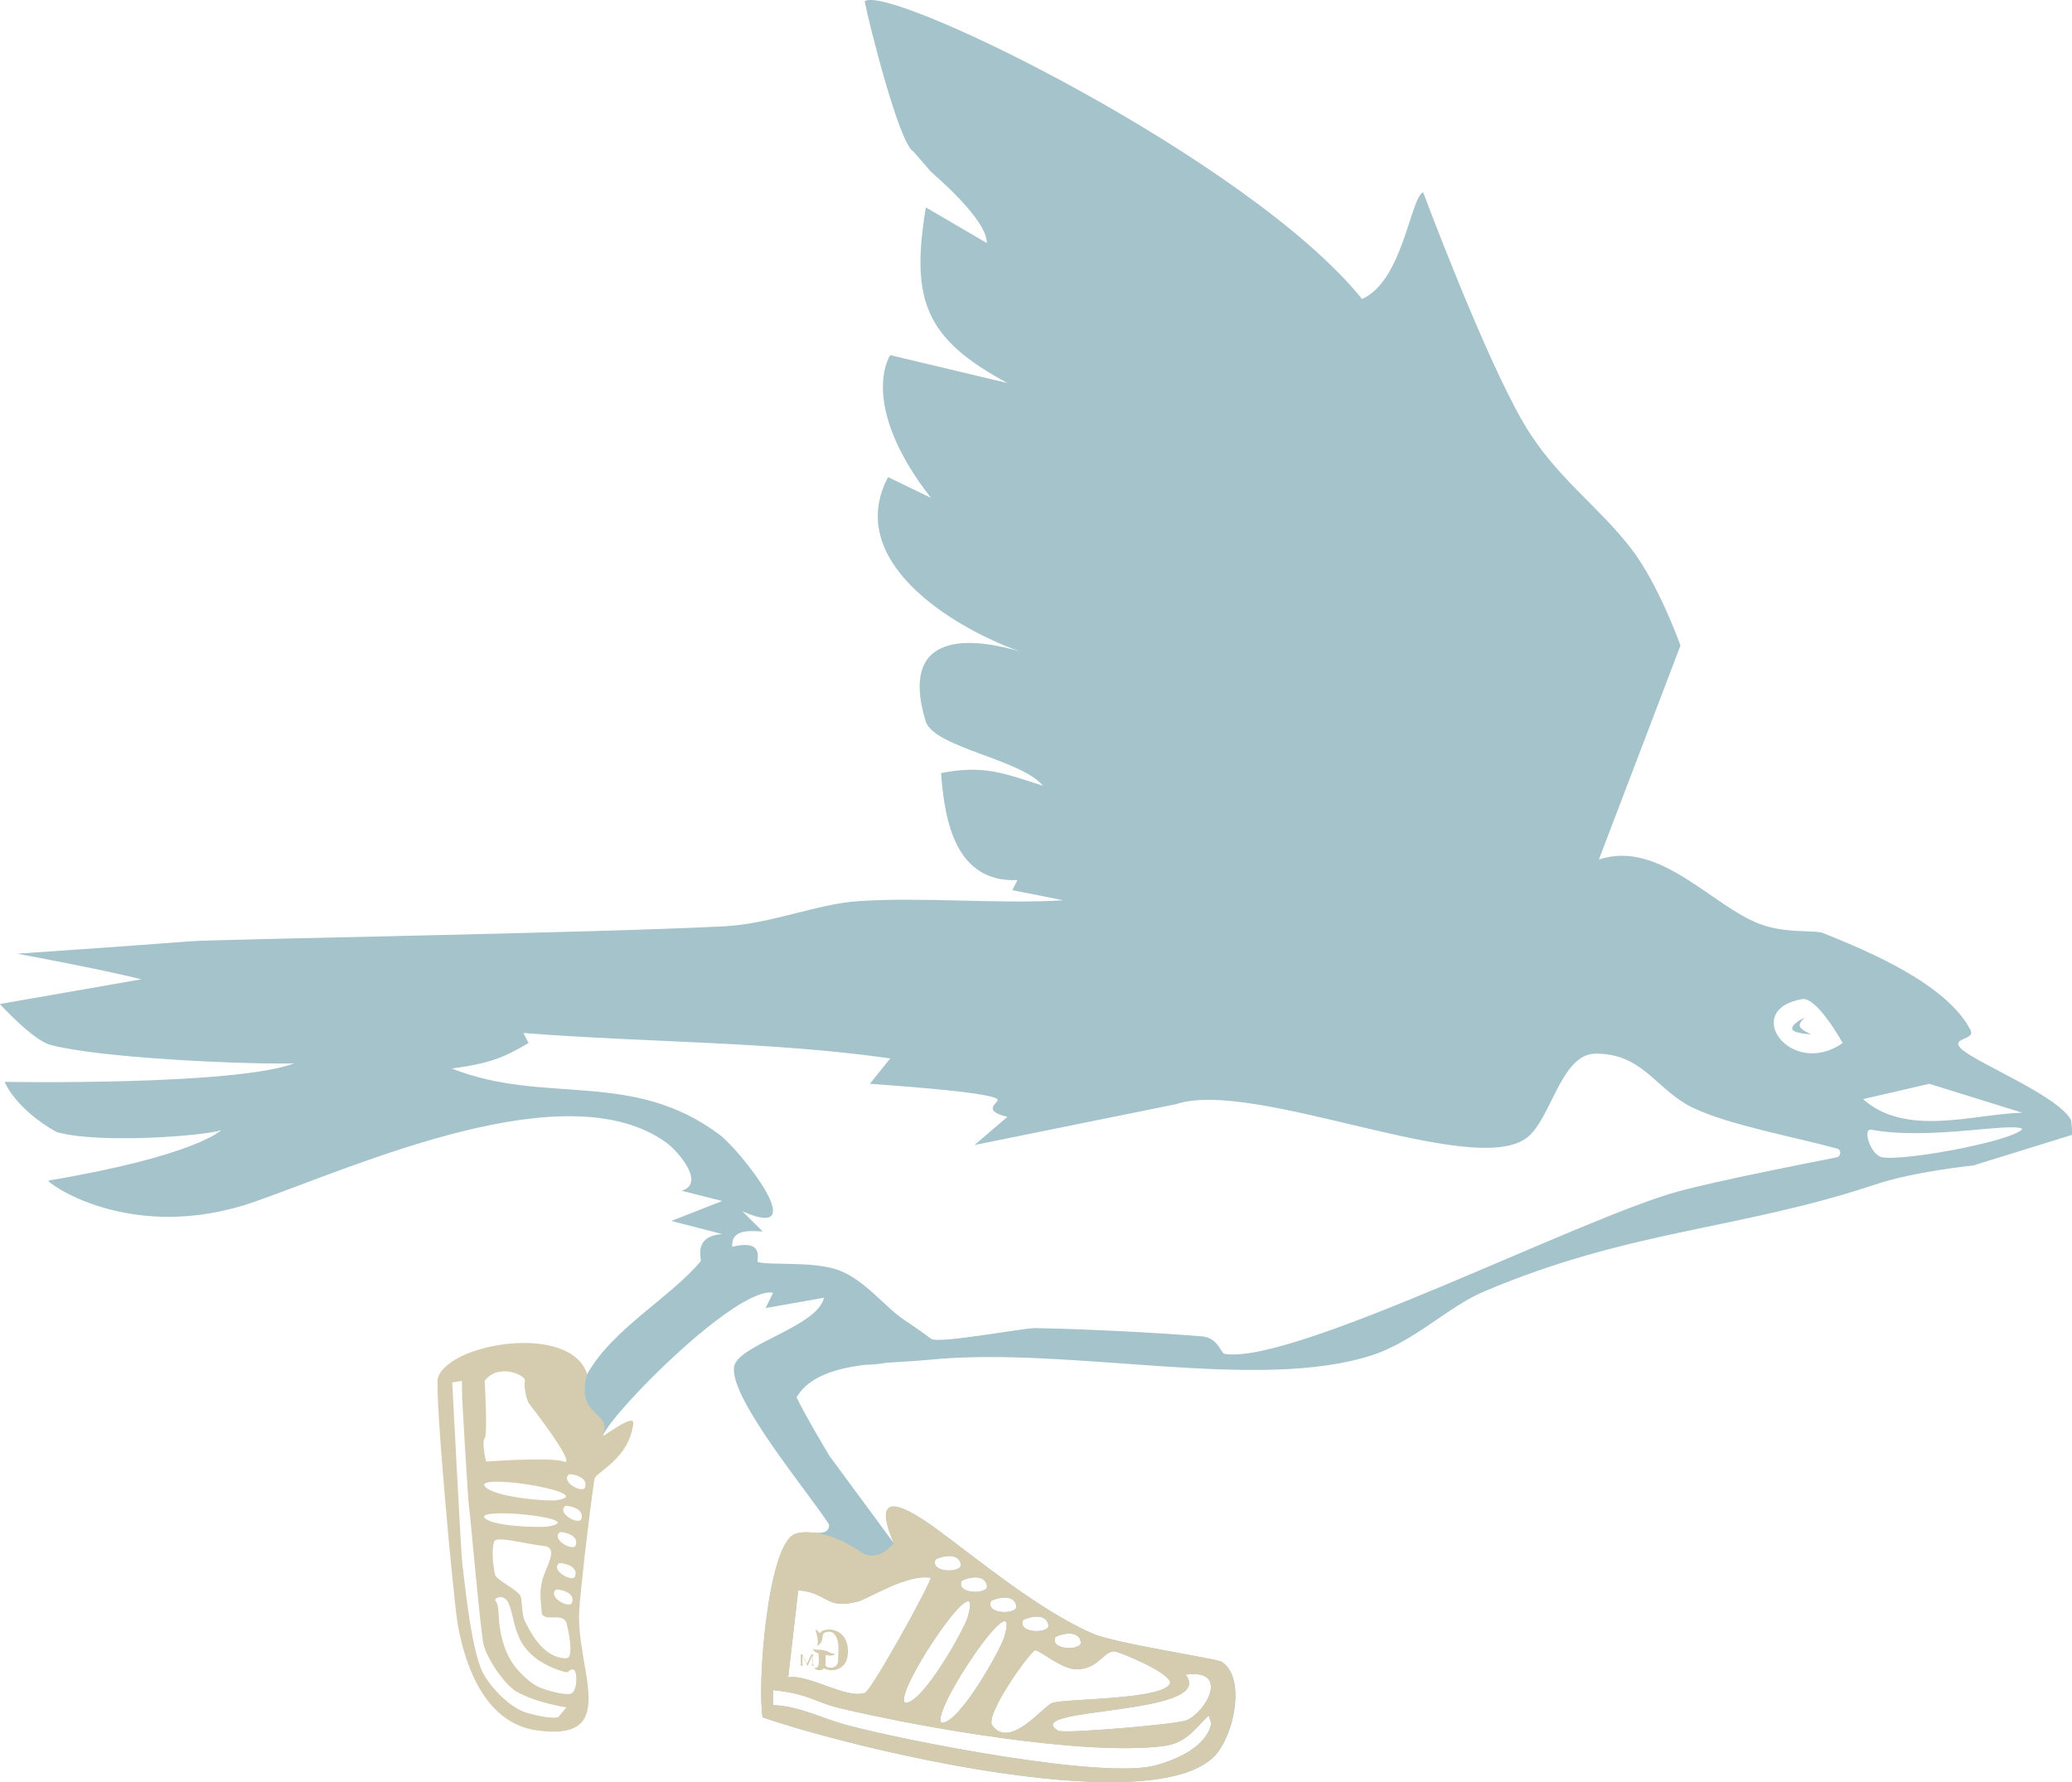 <?xml version="1.0" encoding="UTF-8"?>
<svg xmlns="http://www.w3.org/2000/svg" id="Layer_1" viewBox="0 0 161.04 138.5">
  <defs>
    <style>.cls-1{fill:#d5ccaf;}.cls-2{fill:#a4c3ca;}</style>
  </defs>
  <path class="cls-2" d="M140.78,80.39s-1.35-.07-1.47-.38c-.16-.42.97-.93.97-.93,0,0-.47.37-.4.67.07.3.9.64.9.64Z"></path>
  <path class="cls-2" d="M4.43,87.99c3.3.92,11.43.29,12.76-.15,0,0-1.99,1.99-13.42,3.91-.31.05,6.37,5.04,16.07,1.63,8.12-2.86,24.19-10.16,31.93-4.59.96.69,3.1,3.21,1.2,3.75l3.16.8-3.95,1.55,3.95,1.02c-2.32.17-1.57,1.99-1.67,2.11-2.3,2.78-6.86,5.26-8.82,8.77-1.51,2,1.1,5.06,1.21,4.79.84-1.98,10.45-11.63,13.24-11.11l-.59,1.19,4.54-.8c-.51,2.27-6.67,3.64-6.98,5.34-.44,2.41,5.98,10.05,7.38,12.29,0,1.19-1.77.24-2.76.79-2.03,1.11-2.83,11.6-2.41,14.19,6.83,2.36,29.46,7.88,34.89,3.24,1.73-1.48,2.76-6.31.8-7.55-.43-.27-8.19-1.4-10.04-2.2-4.15-1.8-9.05-5.88-12.21-8.19-3.08-2.24-4.85-2.61-3.23,1.18l-5.02-6.81s-1.93-3.22-2.55-4.55c.97-1.63,3.06-2.24,5.33-2.52.55,0,1.57-.12,1.56-.15,1.2-.09,2.39-.14,3.43-.24,10.9-1.1,25.58,2.56,34.48-.38,3.23-1.07,5.86-3.74,8.57-4.9,11.4-4.85,19.89-4.81,30.46-8.34,3.1-1.03,7.62-1.48,7.62-1.48l7.72-2.39-.1-1.11c-.94-1.92-7.59-4.54-8.61-5.63-.75-.8,1.17-.63.79-1.38-1.83-3.57-7.82-6.09-11.48-7.56-.59-.24-2.86.05-4.83-.67-3.77-1.38-7.85-6.61-12.58-5.04l6.34-16.63s-1.67-4.71-3.8-7.49c-2.66-3.47-5.91-5.56-8.4-9.81-3.09-5.29-7.8-17.93-7.8-17.93-1.01.45-1.56,6.88-4.75,8.3C97.17,12.43,69.07-1.33,67.2.1c.38,1.87,2.66,10.97,3.77,11.66.05.03,1.29,1.49,1.38,1.58.19.2,4.37,3.68,4.35,5.55l-4.74-2.77c-1.2,7.23-.04,10.21,6.34,13.65l-9.11-2.17s-2.55,3.74,3.16,11.09l-3.33-1.61c-3.37,6.41,4.71,11.56,10.24,13.55-2.7-.81-9.66-2.24-7.3,5.48.76,2.01,7.45,2.92,9.1,4.96-3.01-.97-4.61-1.64-7.92-.99.28,3.78,1.14,8.52,5.94,8.32l-.4.78,3.96.79c-5.12.31-10.96-.28-15.97.07-3.2.22-6.75,1.76-10.36,1.95-10.52.54-39.2.99-41.59,1.17-3.92.31-13.37.96-13.37.96,0,0,6.7,1.24,9.63,1.99l-10.99,1.92s2.55,2.8,3.91,3.17c3.73,1.01,14.64,1.52,18.95,1.45-4.72,1.75-22.49,1.43-22.49,1.43,0,0,.83,2.12,4.06,3.91ZM145.46,87.8c4.52.84,10.92-.61,11.72-.06-.78,1.03-10.71,2.8-11.18,2.07-.65-.32-1.26-2.14-.54-2.01ZM144.81,85.42l5.14-1.19,7.23,2.25c-3.69.08-9.04,1.94-12.38-1.06ZM143.22,81.06c-4.03,2.81-7.95-2.59-3.15-3.41,1.15-.2,3.15,3.41,3.15,3.41ZM75.21,125.69c-.29.98-3.51,6.74-4.86,6.65-1-.68,6.31-11.48,4.86-6.65ZM78.05,127.24c-.29.98-3.51,6.74-4.86,6.65-1-.68,6.31-11.48,4.86-6.65ZM77.02,124.44c.04-.09,1.77-.76,1.97.38.12.67-2.42.68-1.97-.38ZM79.51,125.92c.04-.09,1.77-.76,1.97.38.12.67-2.42.68-1.97-.38ZM82.03,127.24c.04-.09,1.77-.76,1.97.38.12.67-2.42.68-1.97-.38ZM74.74,122.87c.04-.09,1.77-.76,1.97.38.12.67-2.42.68-1.97-.38ZM72.71,121.21c.04-.09,1.77-.76,1.97.38.12.67-2.42.68-1.97-.38ZM90.95,130.76c-.22,1.34-7.88,1.24-9.11,1.57-.73.19-3.31,3.69-4.72,1.77-.6-.82,2.96-5.79,3.34-5.84.32-.04,2.02,1.47,3.21,1.48,1.65.01,2.11-1.42,2.95-1.4.25,0,4.18,1.56,4.33,2.42ZM92.22,133.7c-.74.31-9.54,1.06-9.97.81-3.14-1.88,12.39-1.13,9.9-4.36,3.48-.46,1.58,2.92.07,3.55ZM60.08,131.35c2.84.3,3.32.96,5.13,1.39,6.32,1.51,18.98,3.73,25.16,2.97,1.8-.22,2.42-1.25,3.57-2.39l.2.6c-.16.94-1.07,2.36-4.28,3.27-4.02,1.14-19.41-1.88-24.01-3.11-1.92-.51-3.72-1.49-5.77-1.56v-1.17ZM66.68,124.47c.76-.19,3.85-2.19,5.67-1.84-.41,1.18-4.63,8.75-5.12,8.93-1.44.53-4.34-1.47-5.97-1.2l.78-6.77c2.43.23,2.06,1.53,4.64.88ZM35.14,83.04c2.88-.38,4.04-.85,5.94-1.98l-.4-.78c9.45.75,19.34.66,28.51,1.98l-1.58,1.97c1.5.12,9.22.62,9.9,1.19.28.23-1.4.86.79,1.38l-2.56,2.19,15.64-3.17c6.09-2.04,23.15,5.86,27.32,2.58,1.88-1.48,2.63-6.5,5.3-6.51,3.75-.03,4.7,2.85,7.65,4.24,2.84,1.33,7.83,2.23,11.14,3.14,0,0,0,0,0,0,.35.1.31.61-.05.68-1.95.38-9.22,1.81-12.28,2.64-7.62,2.07-29.8,13.44-35.25,12.64-.36-.05-.49-1.26-1.81-1.37-3.61-.3-9.33-.58-12.94-.64-.96-.01-7.6,1.26-8.11.82-.13-.11-1.12-.83-1.96-1.38-1.57-1.01-3.15-3.18-5.2-3.94-1.99-.73-5.38-.35-6.29-.64-.15-.05.64-1.83-1.99-1.18-.1-1.42,1.44-1.23,2.37-1.19l-1.58-1.57c5.6,2.48-.24-4.81-1.77-5.95-6.83-5.11-13.57-2.28-20.8-5.14Z"></path>
  <path class="cls-1" d="M59.25,133.46c6.83,2.36,29.46,7.88,34.89,3.24,1.73-1.48,2.76-6.31.8-7.55-.43-.27-8.19-1.4-10.04-2.2-4.15-1.8-9.05-5.88-12.21-8.19-3.08-2.24-4.85-2.61-3.23,1.18,0,0-1.21,1.6-2.56.67-2.61-1.8-4.68-1.65-5.22-1.35-2.03,1.11-2.83,11.6-2.41,14.19ZM72.35,122.63c-.41,1.18-4.63,8.75-5.12,8.93-1.44.53-4.34-1.47-5.97-1.2l.78-6.77c2.43.23,2.06,1.53,4.64.88.76-.19,3.85-2.19,5.67-1.84ZM70.35,132.34c-1-.68,6.31-11.48,4.86-6.65-.29.98-3.51,6.74-4.86,6.65ZM78.05,127.24c-.29.98-3.51,6.74-4.86,6.65-1-.68,6.31-11.48,4.86-6.65ZM74.68,121.59c.12.67-2.42.68-1.97-.38.04-.09,1.77-.76,1.97.38ZM76.71,123.25c.12.67-2.42.68-1.97-.38.04-.09,1.77-.76,1.97.38ZM78.99,124.82c.12.67-2.42.68-1.97-.38.04-.09,1.77-.76,1.97.38ZM81.49,126.3c.12.67-2.42.68-1.97-.38.04-.09,1.77-.76,1.97.38ZM84,127.61c.12.67-2.42.68-1.97-.38.04-.09,1.77-.76,1.97.38ZM90.95,130.76c-.22,1.34-7.88,1.24-9.11,1.57-.73.19-3.31,3.69-4.72,1.77-.6-.82,2.96-5.79,3.34-5.84.32-.04,2.02,1.47,3.21,1.48,1.65.01,2.11-1.42,2.95-1.4.25,0,4.18,1.56,4.33,2.42ZM92.22,133.7c-.74.31-9.54,1.06-9.97.81-3.14-1.88,12.39-1.13,9.9-4.36,3.48-.46,1.58,2.92.07,3.55ZM60.08,131.35c2.84.3,3.32.96,5.13,1.39,6.32,1.51,18.98,3.73,25.16,2.97,1.8-.22,2.42-1.25,3.57-2.39l.2.6c-.16.94-1.07,2.36-4.28,3.27-4.02,1.14-19.41-1.88-24.01-3.11-1.92-.51-3.72-1.49-5.77-1.56v-1.17Z"></path>
  <path class="cls-1" d="M63.1,128.13s0,0,0-.01c0,0,0,0,0,0,0,0,0,0,0,0,.04.03.2.09.47.09.48,0,.68.1.86.19.14.07.26.13.48.13,0,0,0,0,0,0,0,0,0,0,0,0,0,0-.01.04-.07.07-.07.05-.18.07-.32.07-.1,0-.21-.01-.34-.04,0,0,0,0,0,0,0,0,0,0-.01,0,0,0,0,0,0,.01,0,.27,0,.76,0,.82,0,0,0,0,0,.01.04.04.18.14.35.14,0,0,.02,0,.03,0,.08,0,.24-.02.37-.1.14-.09.22-.26.22-.49,0-.11,0-.23.01-.35.02-.49.05-1.04-.15-1.43-.22-.42-.42-.42-.55-.42-.2,0-.33.04-.41.11-.07.07-.1.16-.11.31-.02.31-.16.53-.43.69,0,0,0,0,0,0,0,0,0,0,0,0,0,0,0,0,0-.01,0,0,.05-.09.06-.29.01-.33-.1-.72-.19-.99,0,0,0,0,0-.01,0,0,0,0,0,0,0,0,0,0,0,0,0,0,.21.08.3.28,0,0,0,.01.02.01,0,0,0,0,0,0,0,0,.01,0,.02,0,.02-.03.06-.07.13-.12.1-.07.3-.16.61-.16.01,0,.37,0,.73.21.21.12.38.29.5.51.15.26.23.59.23.98,0,.32-.06.6-.17.82-.09.18-.23.33-.39.44-.29.19-.61.21-.74.21-.03,0-.04,0-.04,0-.01,0-.35-.02-.5-.14,0,0,0,0-.01,0,0,0,0,0,0,0-.02,0-.05.03-.12.07-.07.05-.16.07-.25.07-.17,0-.35-.08-.45-.2,0,0,0,0,0-.01,0,0,0,0,0,0,0,0,0,0,0,0,0,0,.05.03.11.03.03,0,.07,0,.1-.02h0c.06-.03.12-.06.16-.21.04-.17.05-.47,0-.91,0,0,0-.02-.02-.02-.03,0-.1-.01-.18-.06-.11-.06-.22-.17-.3-.32Z"></path>
  <path class="cls-1" d="M62.25,128.62s-.03-.04-.05-.04h0s.03,0,.04,0,.03,0,.04,0c.02,0,.05,0,.08,0l.35.72.35-.72s.03,0,.05,0,.04,0,.05,0c.01,0,.03,0,.05,0s.04,0,.05,0h0c-.05.02-.08.07-.08.15v.42c0,.08,0,.14.02.19,0,.03.01.05.03.07s.04.03.06.04h0s-.06,0-.11,0h-.13s.05-.03.07-.06c.01-.02.02-.05.03-.07,0-.03,0-.08,0-.16,0-.06,0-.11,0-.16,0-.09,0-.21,0-.34l-.39.82-.39-.81v.15c0,.14,0,.26,0,.34,0,0,0,.03,0,.07,0,.04,0,.07,0,.1s0,.05.02.07c0,.03.03.04.06.05h0s-.09,0-.09,0h-.2s.05-.03.06-.05c.01-.02.02-.06.02-.1,0-.08,0-.21,0-.38v-.23s0-.06-.02-.08Z"></path>
  <path class="cls-1" d="M35.59,126.34c.61,3.34,2.21,7.59,6.11,8.14,6.62.94,3.06-4.71,3.32-9.29.07-1.32.66-6.62,1.18-10.23.08-.56,2.69-1.53,3.02-4.31.11-.92-2.49,1.18-2.38.92.84-1.98-2.16-1.33-1.21-4.79-1.3-3.98-10.72-2.41-11.59.29-.3.92,1.22,17.46,1.55,19.26ZM43.82,113.59c-1.06-.37-6.04,0-6.04,0,0,0-.36-1.49-.11-1.8.25-.31,0-4.47,0-4.47,1.06-1.43,3.23-.43,3.13,0-.1.43.1,1.49.35,1.8s3.73,4.85,2.67,4.47ZM44.75,120.09c-.17.52-1.95-.44-1.24-1.01.06-.05,1.53.13,1.24,1.01ZM43.21,116.6c-.69.1-5.22-.27-5.59-1.19.09-.86,8.99.69,5.59,1.19ZM44.7,122.5c-.17.52-1.95-.44-1.24-1.01.06-.05,1.53.13,1.24,1.01ZM44.46,124.55c-.17.52-1.95-.44-1.24-1.01.06-.05,1.53.13,1.24,1.01ZM44.02,128.88c-1.98,0-2.99-2.49-3.22-2.88-.22-.39-.21-1.38-.32-1.89-.11-.5-1.87-1.28-1.99-1.7-.12-.42-.33-1.91-.08-2.61.16-.46,2.6.23,3.85.35,1.24.12.12,1.68-.12,2.69s-.1,1.55-.04,2.44c.06.89,1.69-.07,1.94.91.33,1.32.45,2.68,0,2.68ZM37.61,117.88c.12-.72,8.11.18,5.02.75-.63.12-4.71,0-5.02-.75ZM45.47,115.59c-.17.52-1.95-.44-1.24-1.01.06-.05,1.53.13,1.24,1.01ZM43.94,117.04c.06-.05,1.53.13,1.24,1.01-.17.52-1.95-.44-1.24-1.01ZM44.25,131.65c-.56.08-2.05-.35-2.51-.6-.74-.41-1.4-1.13-1.65-1.45-1.08-1.34-1.24-3.06-1.3-3.6-.06-.54-.01-1.3-.26-1.55-.25-.25.71-.71,1.05.28.34.99.28,1.27.64,2.23.25.66.57,1.24,1.43,1.92s2.34,1.15,2.46,1.08c.12-.07.67-.69.68.54,0,0,.03,1.08-.53,1.16ZM35.14,107.45l.76-.13.02,1.38s.45,7.95.53,8.38c.08.43.89,9.63,1.13,10.71.25,1.09,1.6,3.11,2.55,3.67,1.48.87,3.89,1.24,3.89,1.24l-.64.76s-.53.2-2.4-.33c-1.41-.4-2.96-2.13-3.48-3.19-.95-1.92-1.49-8-1.57-8.45-.08-.45-.78-14.05-.78-14.05Z"></path>
</svg>
